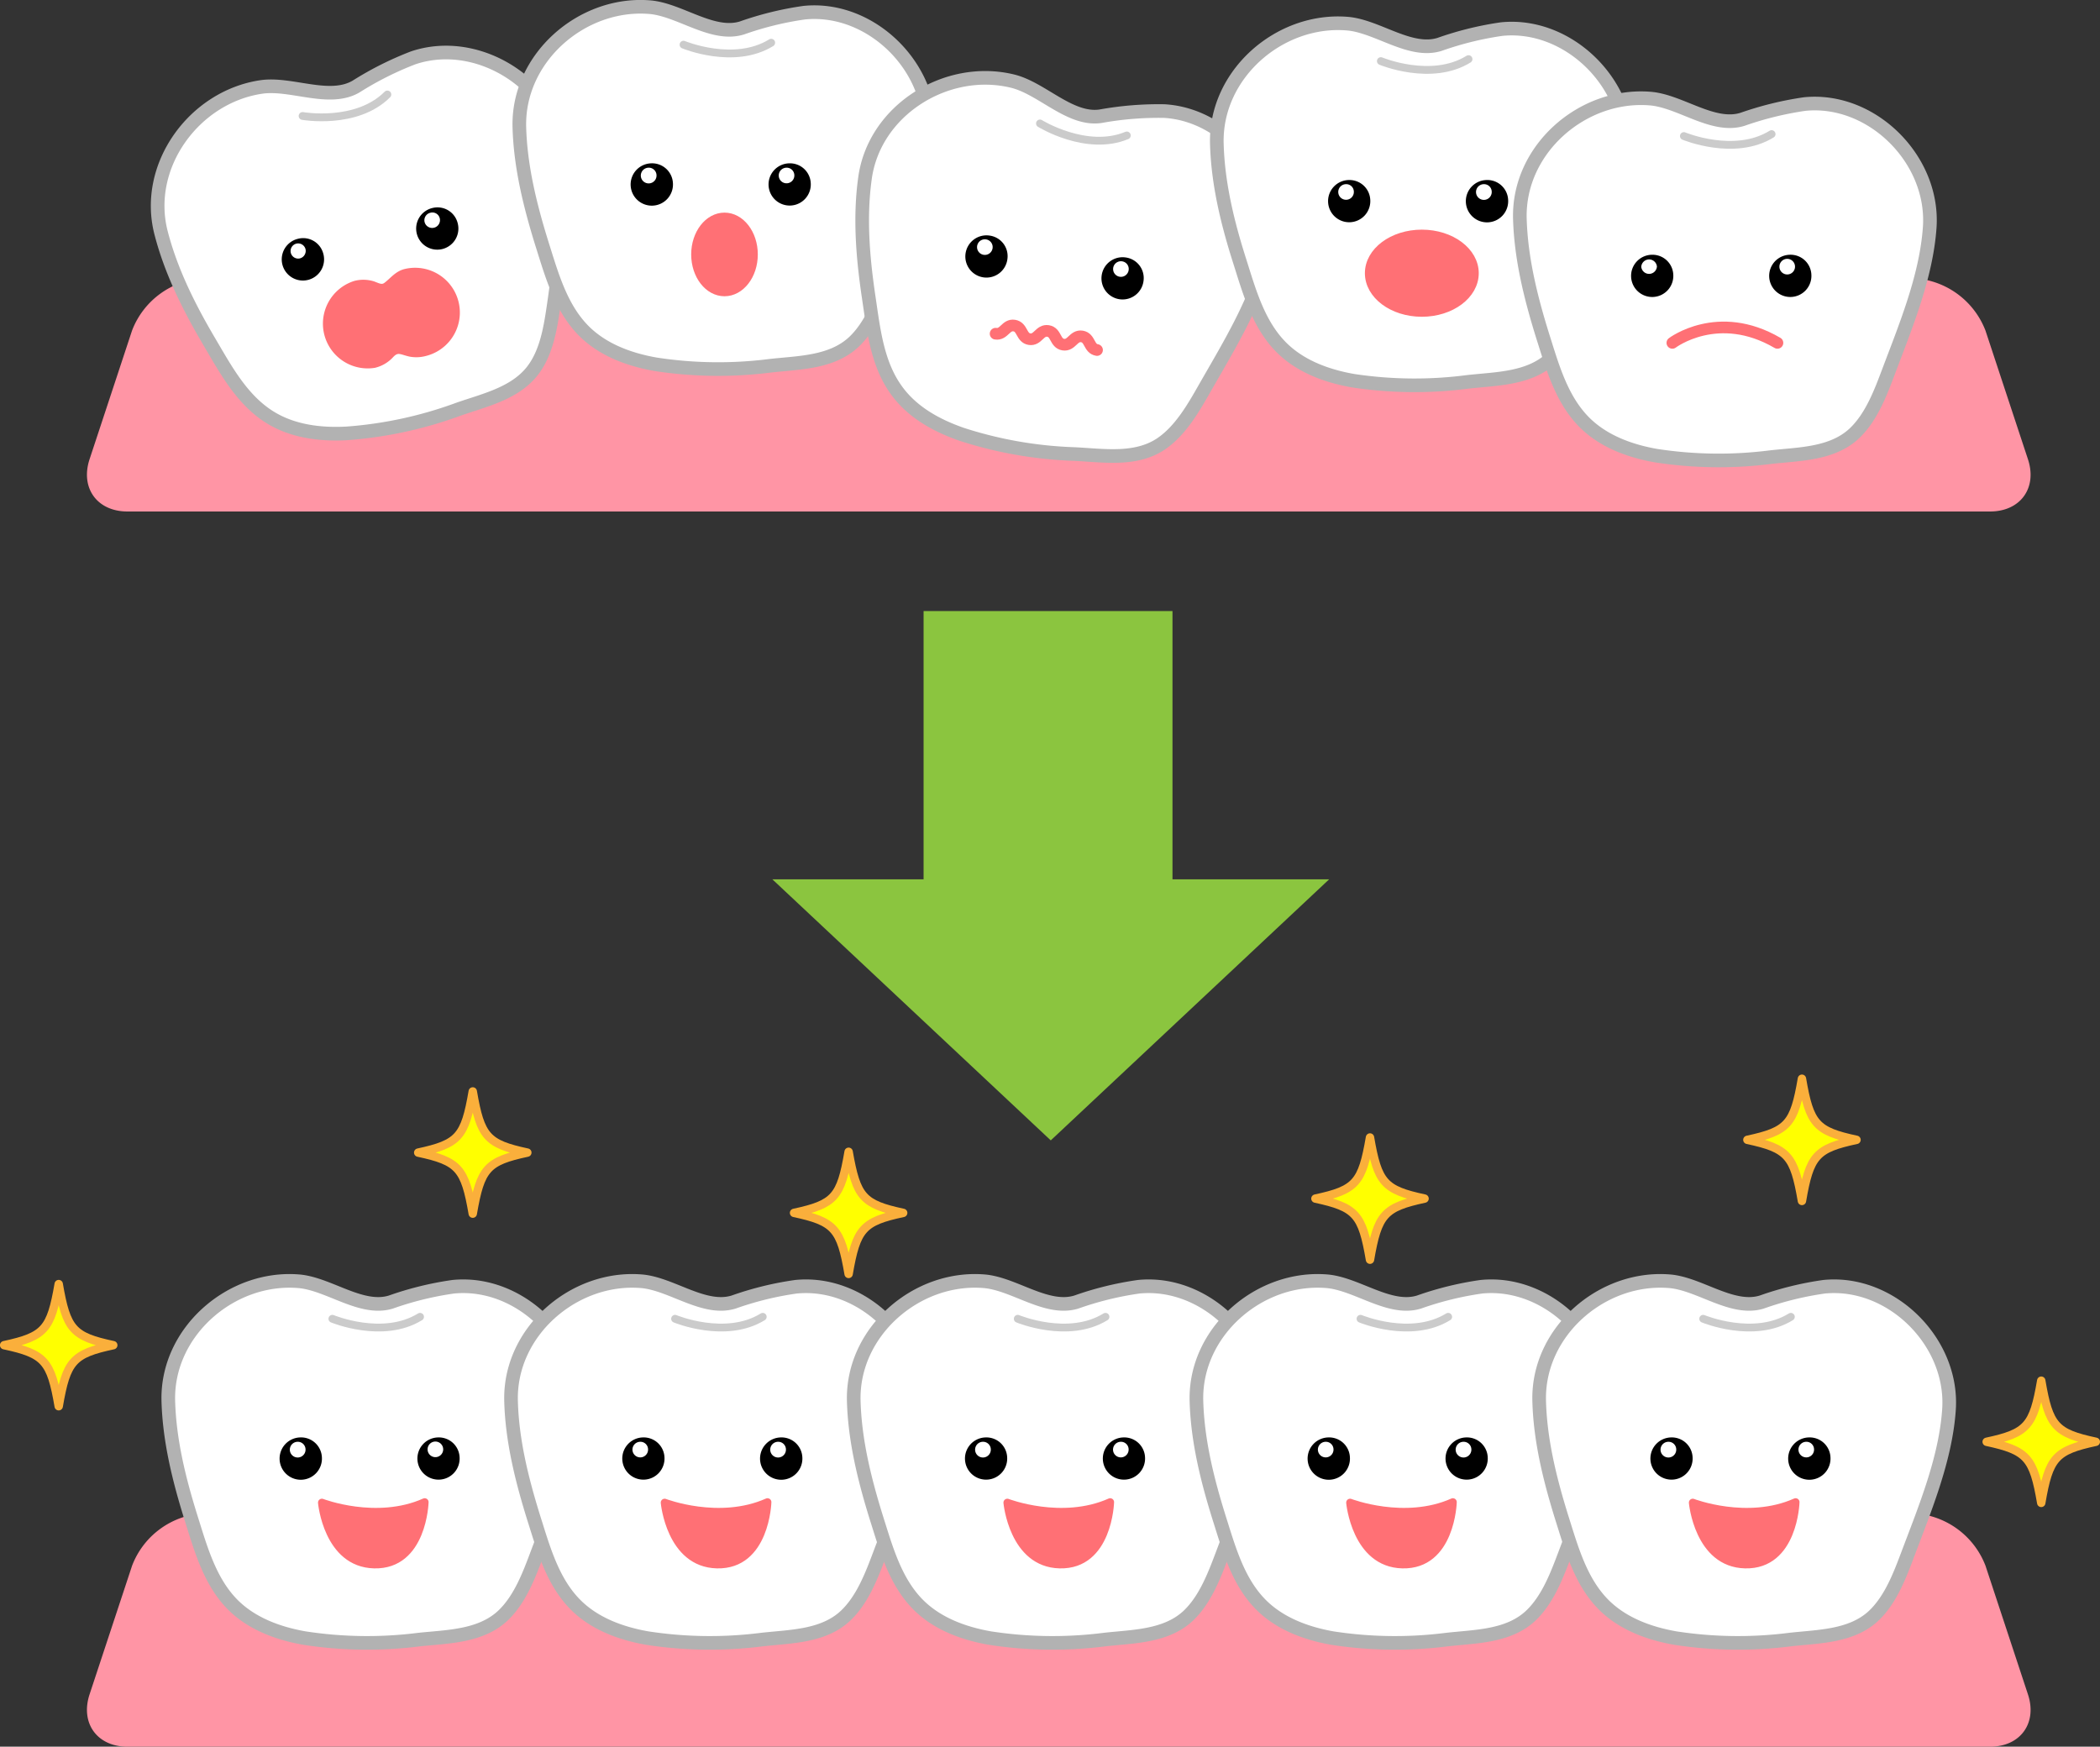 <svg xmlns="http://www.w3.org/2000/svg" viewBox="0 0 384.9 320.18"><rect x="0" y="0" width="384.9" height="320.18" fill="#333333" stroke="none"/><defs><style>.cls-1{fill:#ff95a5;}.cls-2,.cls-3{fill:#fff;}.cls-2{stroke:#b2b2b2;stroke-width:2.5px;}.cls-2,.cls-4,.cls-5,.cls-6,.cls-9{stroke-linecap:round;stroke-linejoin:round;}.cls-4{fill:#ff7075;}.cls-4,.cls-6{stroke:#ff7075;}.cls-4,.cls-5{stroke-width:1.43px;}.cls-5,.cls-6,.cls-9{fill:none;}.cls-5{stroke:#cbcbcb;}.cls-6{stroke-width:2.14px;}.cls-7{fill:#8bc53f;}.cls-8{fill:#ff0;}.cls-9{stroke:#faaf3b;stroke-width:1.54px;}</style></defs><g id="レイヤー_2" data-name="レイヤー 2"><g id="デザイン"><path class="cls-1" d="M371.69,310.58c1.75,5.28-1.38,9.6-6.94,9.6H23.36c-5.56,0-8.68-4.32-6.94-9.6L24.21,287a14.94,14.94,0,0,1,13.27-9.6H350.63a15,15,0,0,1,13.28,9.6Z"/><path class="cls-2" d="M83.07,235.87a59,59,0,0,0-11.41,2.8c-5.42,1.69-11.4-3.36-16.93-3.81-12.39-1-24.22,9.29-23.88,21.95.2,7.3,2,14.5,4.16,21.41,1.78,5.64,3.45,11.79,7.78,16.06,3.51,3.44,8.31,5.17,13.06,6a75.32,75.32,0,0,0,20.94.27C82,300,88.05,300,92.15,296.18c3.18-3,4.86-7.54,6.35-11.52,3.14-8.33,6.85-17.32,7.47-26.27C106.82,246,95.37,234.65,83.07,235.87Z"/><path d="M84.24,267.16a3.87,3.87,0,1,1-3.94-3.67A3.81,3.81,0,0,1,84.24,267.16Z"/><path class="cls-3" d="M81.23,265.65a1.43,1.43,0,0,1-2.86.05,1.43,1.43,0,0,1,2.86-.05Z"/><path d="M59,267.16A3.88,3.88,0,1,1,55,263.49,3.82,3.82,0,0,1,59,267.16Z"/><path class="cls-3" d="M56,265.65a1.44,1.44,0,1,1-1.46-1.36A1.41,1.41,0,0,1,56,265.65Z"/><path class="cls-4" d="M59,275.44s10,3.85,18.84-.09c0,0-.32,11.65-9.25,11.43C60,286.58,59,275.44,59,275.44Z"/><path class="cls-5" d="M60.92,241.74s9.24,3.85,16.07-.36"/><path class="cls-2" d="M145.89,235.87a58.64,58.64,0,0,0-11.41,2.8c-5.42,1.69-11.4-3.36-16.93-3.81-12.4-1-24.22,9.29-23.88,21.95.19,7.3,2,14.5,4.15,21.41,1.79,5.64,3.45,11.79,7.79,16.06,3.5,3.44,8.31,5.17,13.06,6a75.32,75.32,0,0,0,20.94.27c5.22-.59,11.26-.53,15.35-4.36,3.18-3,4.86-7.54,6.36-11.52,3.14-8.33,6.84-17.32,7.46-26.27C169.63,246,158.19,234.65,145.89,235.87Z"/><path d="M147.06,267.16a3.88,3.88,0,1,1-3.95-3.67A3.82,3.82,0,0,1,147.06,267.16Z"/><path class="cls-3" d="M144.05,265.65a1.44,1.44,0,1,1-1.46-1.36A1.41,1.41,0,0,1,144.05,265.65Z"/><path d="M121.79,267.16a3.87,3.87,0,1,1-3.94-3.67A3.81,3.81,0,0,1,121.79,267.16Z"/><path class="cls-3" d="M118.78,265.65a1.43,1.43,0,1,1-1.46-1.36A1.4,1.4,0,0,1,118.78,265.65Z"/><path class="cls-4" d="M121.82,275.44s10,3.85,18.85-.09c0,0-.33,11.65-9.26,11.43C122.83,286.58,121.82,275.44,121.82,275.44Z"/><path class="cls-5" d="M123.73,241.74s9.25,3.85,16.07-.36"/><path class="cls-2" d="M208.7,235.87a59,59,0,0,0-11.41,2.8c-5.42,1.69-11.4-3.36-16.93-3.81-12.4-1-24.22,9.29-23.88,21.95.2,7.3,2,14.5,4.15,21.41,1.79,5.64,3.45,11.79,7.79,16.06,3.51,3.44,8.31,5.17,13.06,6a75.32,75.32,0,0,0,20.94.27c5.22-.59,11.26-.53,15.36-4.36,3.17-3,4.85-7.54,6.35-11.52,3.14-8.33,6.85-17.32,7.47-26.27C232.45,246,221,234.65,208.7,235.87Z"/><path d="M209.87,267.16a3.87,3.87,0,1,1-3.94-3.67A3.81,3.81,0,0,1,209.87,267.16Z"/><path class="cls-3" d="M206.86,265.65a1.43,1.43,0,1,1-1.46-1.36A1.4,1.4,0,0,1,206.86,265.65Z"/><path d="M184.6,267.16a3.87,3.87,0,1,1-3.94-3.67A3.81,3.81,0,0,1,184.6,267.16Z"/><path class="cls-3" d="M181.6,265.65a1.44,1.44,0,1,1-1.46-1.36A1.41,1.41,0,0,1,181.6,265.65Z"/><path class="cls-4" d="M184.63,275.44s10,3.85,18.85-.09c0,0-.32,11.65-9.25,11.43C185.65,286.58,184.63,275.44,184.63,275.44Z"/><path class="cls-5" d="M186.54,241.74s9.25,3.85,16.08-.36"/><path class="cls-2" d="M271.51,235.87a59,59,0,0,0-11.41,2.8c-5.41,1.69-11.4-3.36-16.93-3.81-12.39-1-24.22,9.29-23.88,21.95.2,7.3,2,14.5,4.16,21.41,1.79,5.64,3.45,11.79,7.79,16.06,3.5,3.44,8.3,5.17,13,6a75.32,75.32,0,0,0,20.94.27c5.22-.59,11.26-.53,15.36-4.36,3.18-3,4.86-7.54,6.36-11.52,3.14-8.33,6.84-17.32,7.46-26.27C295.26,246,283.81,234.65,271.51,235.87Z"/><path d="M272.68,267.16a3.87,3.87,0,1,1-3.94-3.67A3.81,3.81,0,0,1,272.68,267.16Z"/><path class="cls-3" d="M269.68,265.65a1.44,1.44,0,1,1-1.46-1.36A1.41,1.41,0,0,1,269.68,265.65Z"/><path d="M247.42,267.16a3.88,3.88,0,1,1-3.94-3.67A3.81,3.81,0,0,1,247.42,267.16Z"/><path class="cls-3" d="M244.41,265.65a1.43,1.43,0,1,1-1.46-1.36A1.4,1.4,0,0,1,244.41,265.65Z"/><path class="cls-4" d="M247.45,275.44s10,3.85,18.84-.09c0,0-.32,11.65-9.25,11.43C248.46,286.58,247.45,275.44,247.45,275.44Z"/><path class="cls-5" d="M249.36,241.74s9.24,3.85,16.07-.36"/><path class="cls-2" d="M334.33,235.87a58.81,58.81,0,0,0-11.41,2.8c-5.42,1.69-11.4-3.36-16.93-3.81-12.4-1-24.22,9.29-23.88,21.95.19,7.3,2,14.5,4.15,21.41,1.79,5.64,3.45,11.79,7.79,16.06,3.51,3.44,8.31,5.17,13.06,6a75.32,75.32,0,0,0,20.94.27c5.22-.59,11.26-.53,15.36-4.36,3.17-3,4.85-7.54,6.35-11.52,3.14-8.33,6.85-17.32,7.46-26.27C358.08,246,346.63,234.65,334.33,235.87Z"/><path d="M335.5,267.16a3.88,3.88,0,1,1-3.95-3.67A3.81,3.81,0,0,1,335.5,267.16Z"/><path class="cls-3" d="M332.49,265.65a1.43,1.43,0,1,1-1.46-1.36A1.4,1.4,0,0,1,332.49,265.65Z"/><path d="M310.23,267.16a3.87,3.87,0,1,1-3.94-3.67A3.81,3.81,0,0,1,310.23,267.16Z"/><path class="cls-3" d="M307.23,265.65a1.44,1.44,0,1,1-1.46-1.36A1.41,1.41,0,0,1,307.23,265.65Z"/><path class="cls-4" d="M310.26,275.44s10,3.85,18.85-.09c0,0-.32,11.65-9.25,11.43C311.27,286.58,310.26,275.44,310.26,275.44Z"/><path class="cls-5" d="M312.17,241.74s9.25,3.85,16.07-.36"/><path class="cls-1" d="M371.69,84.17c1.75,5.28-1.38,9.59-6.94,9.59H23.36c-5.56,0-8.68-4.31-6.94-9.59l7.79-23.6A14.94,14.94,0,0,1,37.48,51H350.63a15,15,0,0,1,13.28,9.6Z"/><path class="cls-2" d="M75.74,10.6a59.53,59.53,0,0,0-10.49,5.27c-4.91,2.86-11.86-.73-17.35.07C35.59,17.75,26.36,30.41,29.52,42.67c1.82,7.07,5.14,13.69,8.83,19.95,3,5.09,6,10.71,11.18,13.9,4.18,2.58,9.25,3.19,14.06,2.92A74.89,74.89,0,0,0,84.06,75c5-1.74,10.86-3,14-7.67,2.44-3.6,3-8.44,3.62-12.65,1.2-8.82,2.81-18.41,1.41-27.27C101.16,15.19,87.46,6.66,75.74,10.6Z"/><path d="M83.87,40.84a3.87,3.87,0,1,1-4.66-2.7A3.81,3.81,0,0,1,83.87,40.84Z"/><path class="cls-3" d="M80.6,40a1.43,1.43,0,0,1-2.78.7A1.41,1.41,0,0,1,78.88,39,1.39,1.39,0,0,1,80.6,40Z"/><path d="M59.25,46.48a3.88,3.88,0,1,1-4.67-2.7A3.81,3.81,0,0,1,59.25,46.48Z"/><path class="cls-3" d="M56,45.68a1.42,1.42,0,0,1-1.06,1.69A1.39,1.39,0,1,1,56,45.68Z"/><path class="cls-5" d="M55.46,21.26S65.33,23,71,17.32"/><path class="cls-4" d="M74.36,50c-1.5.36-2.3,1.54-3.49,2.43-.88.65-1.66.14-2.57-.18a5.82,5.82,0,0,0-3.15-.07,7.49,7.49,0,0,0,3.44,14.54A5.9,5.9,0,0,0,71.51,65c1.3-1.41,2.09-.68,3.7-.33a6,6,0,0,0,2.59-.09A7.49,7.49,0,0,0,74.36,50Z"/><path class="cls-2" d="M147.43,2.32A59,59,0,0,0,136,5.12c-5.42,1.69-11.4-3.36-16.93-3.81-12.39-1-24.22,9.29-23.88,22,.2,7.3,2,14.5,4.15,21.41,1.79,5.64,3.45,11.79,7.79,16.06,3.51,3.44,8.31,5.17,13.06,6a75.32,75.32,0,0,0,20.94.27c5.22-.59,11.26-.53,15.36-4.36,3.18-3,4.86-7.54,6.35-11.52,3.14-8.33,6.85-17.32,7.47-26.27C171.18,12.47,159.73,1.1,147.43,2.32Z"/><path d="M148.6,33.61a3.87,3.87,0,1,1-3.94-3.67A3.81,3.81,0,0,1,148.6,33.61Z"/><path class="cls-3" d="M145.59,32.1a1.43,1.43,0,1,1-1.45-1.36A1.4,1.4,0,0,1,145.59,32.1Z"/><path d="M123.34,33.61a3.88,3.88,0,1,1-4-3.67A3.82,3.82,0,0,1,123.34,33.61Z"/><path class="cls-3" d="M120.33,32.1a1.44,1.44,0,1,1-1.46-1.36A1.41,1.41,0,0,1,120.33,32.1Z"/><path class="cls-5" d="M125.28,8.19s9.24,3.85,16.07-.36"/><ellipse class="cls-4" cx="132.79" cy="46.64" rx="5.39" ry="6.95"/><path class="cls-2" d="M213.41,20.36a60,60,0,0,0-11.71.95c-5.61.81-10.72-5.13-16.11-6.44-12.08-2.95-25.39,5.32-27.06,17.87-1,7.24-.37,14.62.7,21.8.87,5.85,1.53,12.19,5.14,17.09,2.91,4,7.38,6.42,11.94,8a75,75,0,0,0,20.63,3.6c5.25.25,11.2,1.27,15.86-1.86,3.6-2.43,6-6.68,8.1-10.37,4.42-7.72,9.51-16,11.54-24.75C235.25,34.16,225.75,21.11,213.41,20.36Z"/><path d="M209.6,51.44a3.87,3.87,0,1,1-3.31-4.25A3.81,3.81,0,0,1,209.6,51.44Z"/><path class="cls-3" d="M206.87,49.47a1.43,1.43,0,1,1-1.23-1.57A1.41,1.41,0,0,1,206.87,49.47Z"/><path d="M184.65,47.43a3.87,3.87,0,1,1-3.31-4.25A3.8,3.8,0,0,1,184.65,47.43Z"/><path class="cls-3" d="M181.93,45.46a1.43,1.43,0,1,1-1.23-1.58A1.42,1.42,0,0,1,181.93,45.46Z"/><path class="cls-5" d="M190.61,22.63s8.51,5.28,15.92,2.2"/><path class="cls-6" d="M201.07,64.16c-1.54-.24-1.22-2.24-2.77-2.49s-1.87,1.75-3.42,1.5-1.23-2.25-2.78-2.5-1.87,1.75-3.41,1.5-1.24-2.24-2.79-2.49-1.87,1.74-3.42,1.49"/><path class="cls-2" d="M275.25,5.33a59.43,59.43,0,0,0-11.41,2.81c-5.42,1.68-11.4-3.37-16.93-3.81-12.4-1-24.22,9.29-23.88,22,.19,7.29,1.95,14.49,4.15,21.41,1.79,5.63,3.45,11.79,7.79,16.05,3.5,3.44,8.31,5.17,13.06,6A75.32,75.32,0,0,0,269,70c5.22-.59,11.26-.52,15.36-4.35,3.17-3,4.85-7.54,6.35-11.53,3.14-8.32,6.84-17.31,7.46-26.26C299,15.49,287.55,4.11,275.25,5.33Z"/><path d="M276.42,36.63A3.88,3.88,0,1,1,272.47,33,3.81,3.81,0,0,1,276.42,36.63Z"/><path class="cls-3" d="M273.41,35.11A1.44,1.44,0,1,1,272,33.76,1.4,1.4,0,0,1,273.41,35.11Z"/><path d="M251.15,36.63A3.87,3.87,0,1,1,247.21,33,3.81,3.81,0,0,1,251.15,36.63Z"/><path class="cls-3" d="M248.14,35.11a1.43,1.43,0,1,1-1.46-1.35A1.39,1.39,0,0,1,248.14,35.11Z"/><path class="cls-5" d="M253.09,11.2s9.25,3.86,16.07-.36"/><ellipse class="cls-4" cx="260.6" cy="50.08" rx="9.72" ry="7.27"/><path class="cls-2" d="M330.79,19.07a60.49,60.49,0,0,0-11.41,2.8c-5.42,1.69-11.4-3.36-16.93-3.8-12.4-1-24.22,9.29-23.88,22,.2,7.29,2,14.49,4.15,21.41,1.79,5.63,3.45,11.79,7.79,16.05,3.51,3.44,8.31,5.17,13.06,6a75.32,75.32,0,0,0,20.94.27c5.22-.59,11.26-.52,15.36-4.35,3.17-3,4.85-7.55,6.35-11.53,3.14-8.32,6.85-17.31,7.47-26.26C354.54,29.23,343.09,17.85,330.79,19.07Z"/><path d="M332,50.37A3.87,3.87,0,1,1,328,46.7,3.81,3.81,0,0,1,332,50.37Z"/><path class="cls-3" d="M329,48.85a1.43,1.43,0,0,1-2.86.06,1.43,1.43,0,0,1,2.86-.06Z"/><path d="M306.69,50.37a3.87,3.87,0,1,1-3.94-3.67A3.81,3.81,0,0,1,306.69,50.37Z"/><path class="cls-3" d="M303.69,48.85a1.44,1.44,0,0,1-2.87.06,1.44,1.44,0,0,1,2.87-.06Z"/><path class="cls-5" d="M308.63,24.94s9.25,3.86,16.08-.36"/><path class="cls-6" d="M306.52,62.85s8.38-6.36,19.26,0"/><rect class="cls-7" x="169.28" y="112.01" width="45.62" height="70.25"/><polygon class="cls-7" points="192.59 209.04 141.57 161.19 243.61 161.19 192.59 209.04"/><path class="cls-8" d="M20.76,246.58c-7.42,1.59-8.57,2.88-10,11.19-1.42-8.31-2.57-9.6-10-11.19,7.42-1.6,8.57-2.89,10-11.2C12.19,243.69,13.34,245,20.76,246.58Z"/><path class="cls-9" d="M20.76,246.58c-7.42,1.59-8.57,2.88-10,11.19-1.42-8.31-2.57-9.6-10-11.19,7.42-1.6,8.57-2.89,10-11.2C12.19,243.69,13.34,245,20.76,246.58Z"/><path class="cls-8" d="M96.65,211.28c-7.41,1.59-8.57,2.88-10,11.19-1.43-8.31-2.58-9.6-10-11.19,7.42-1.6,8.57-2.9,10-11.21C88.08,208.38,89.24,209.68,96.65,211.28Z"/><path class="cls-9" d="M96.65,211.28c-7.41,1.59-8.57,2.88-10,11.19-1.43-8.31-2.58-9.6-10-11.19,7.42-1.6,8.57-2.9,10-11.21C88.08,208.38,89.24,209.68,96.65,211.28Z"/><path class="cls-8" d="M165.54,222.33c-7.42,1.59-8.57,2.88-10,11.19-1.42-8.31-2.58-9.6-10-11.19,7.42-1.6,8.58-2.89,10-11.2C157,219.44,158.12,220.73,165.54,222.33Z"/><path class="cls-9" d="M165.54,222.33c-7.42,1.59-8.57,2.88-10,11.19-1.42-8.31-2.58-9.6-10-11.19,7.42-1.6,8.58-2.89,10-11.2C157,219.44,158.12,220.73,165.54,222.33Z"/><path class="cls-8" d="M261.1,219.71c-7.42,1.6-8.57,2.89-10,11.2-1.42-8.31-2.57-9.6-10-11.2,7.42-1.59,8.57-2.89,10-11.2C252.53,216.82,253.68,218.12,261.1,219.71Z"/><path class="cls-9" d="M261.1,219.71c-7.42,1.6-8.57,2.89-10,11.2-1.42-8.31-2.57-9.6-10-11.2,7.42-1.59,8.57-2.89,10-11.2C252.53,216.82,253.68,218.12,261.1,219.71Z"/><path class="cls-8" d="M340.27,208.94c-7.42,1.59-8.58,2.89-10,11.2-1.42-8.31-2.58-9.61-10-11.2,7.42-1.59,8.58-2.89,10-11.2C331.69,206.05,332.85,207.35,340.27,208.94Z"/><path class="cls-9" d="M340.27,208.94c-7.42,1.59-8.58,2.89-10,11.2-1.42-8.31-2.58-9.61-10-11.2,7.42-1.59,8.58-2.89,10-11.2C331.69,206.05,332.85,207.35,340.27,208.94Z"/><path class="cls-8" d="M384.13,264.29c-7.42,1.6-8.58,2.89-10,11.2-1.42-8.31-2.58-9.6-10-11.2,7.42-1.59,8.58-2.89,10-11.2C375.55,261.4,376.71,262.7,384.13,264.29Z"/><path class="cls-9" d="M384.13,264.29c-7.42,1.6-8.58,2.89-10,11.2-1.42-8.31-2.58-9.6-10-11.2,7.42-1.59,8.58-2.89,10-11.2C375.55,261.4,376.71,262.7,384.13,264.29Z"/></g></g></svg>